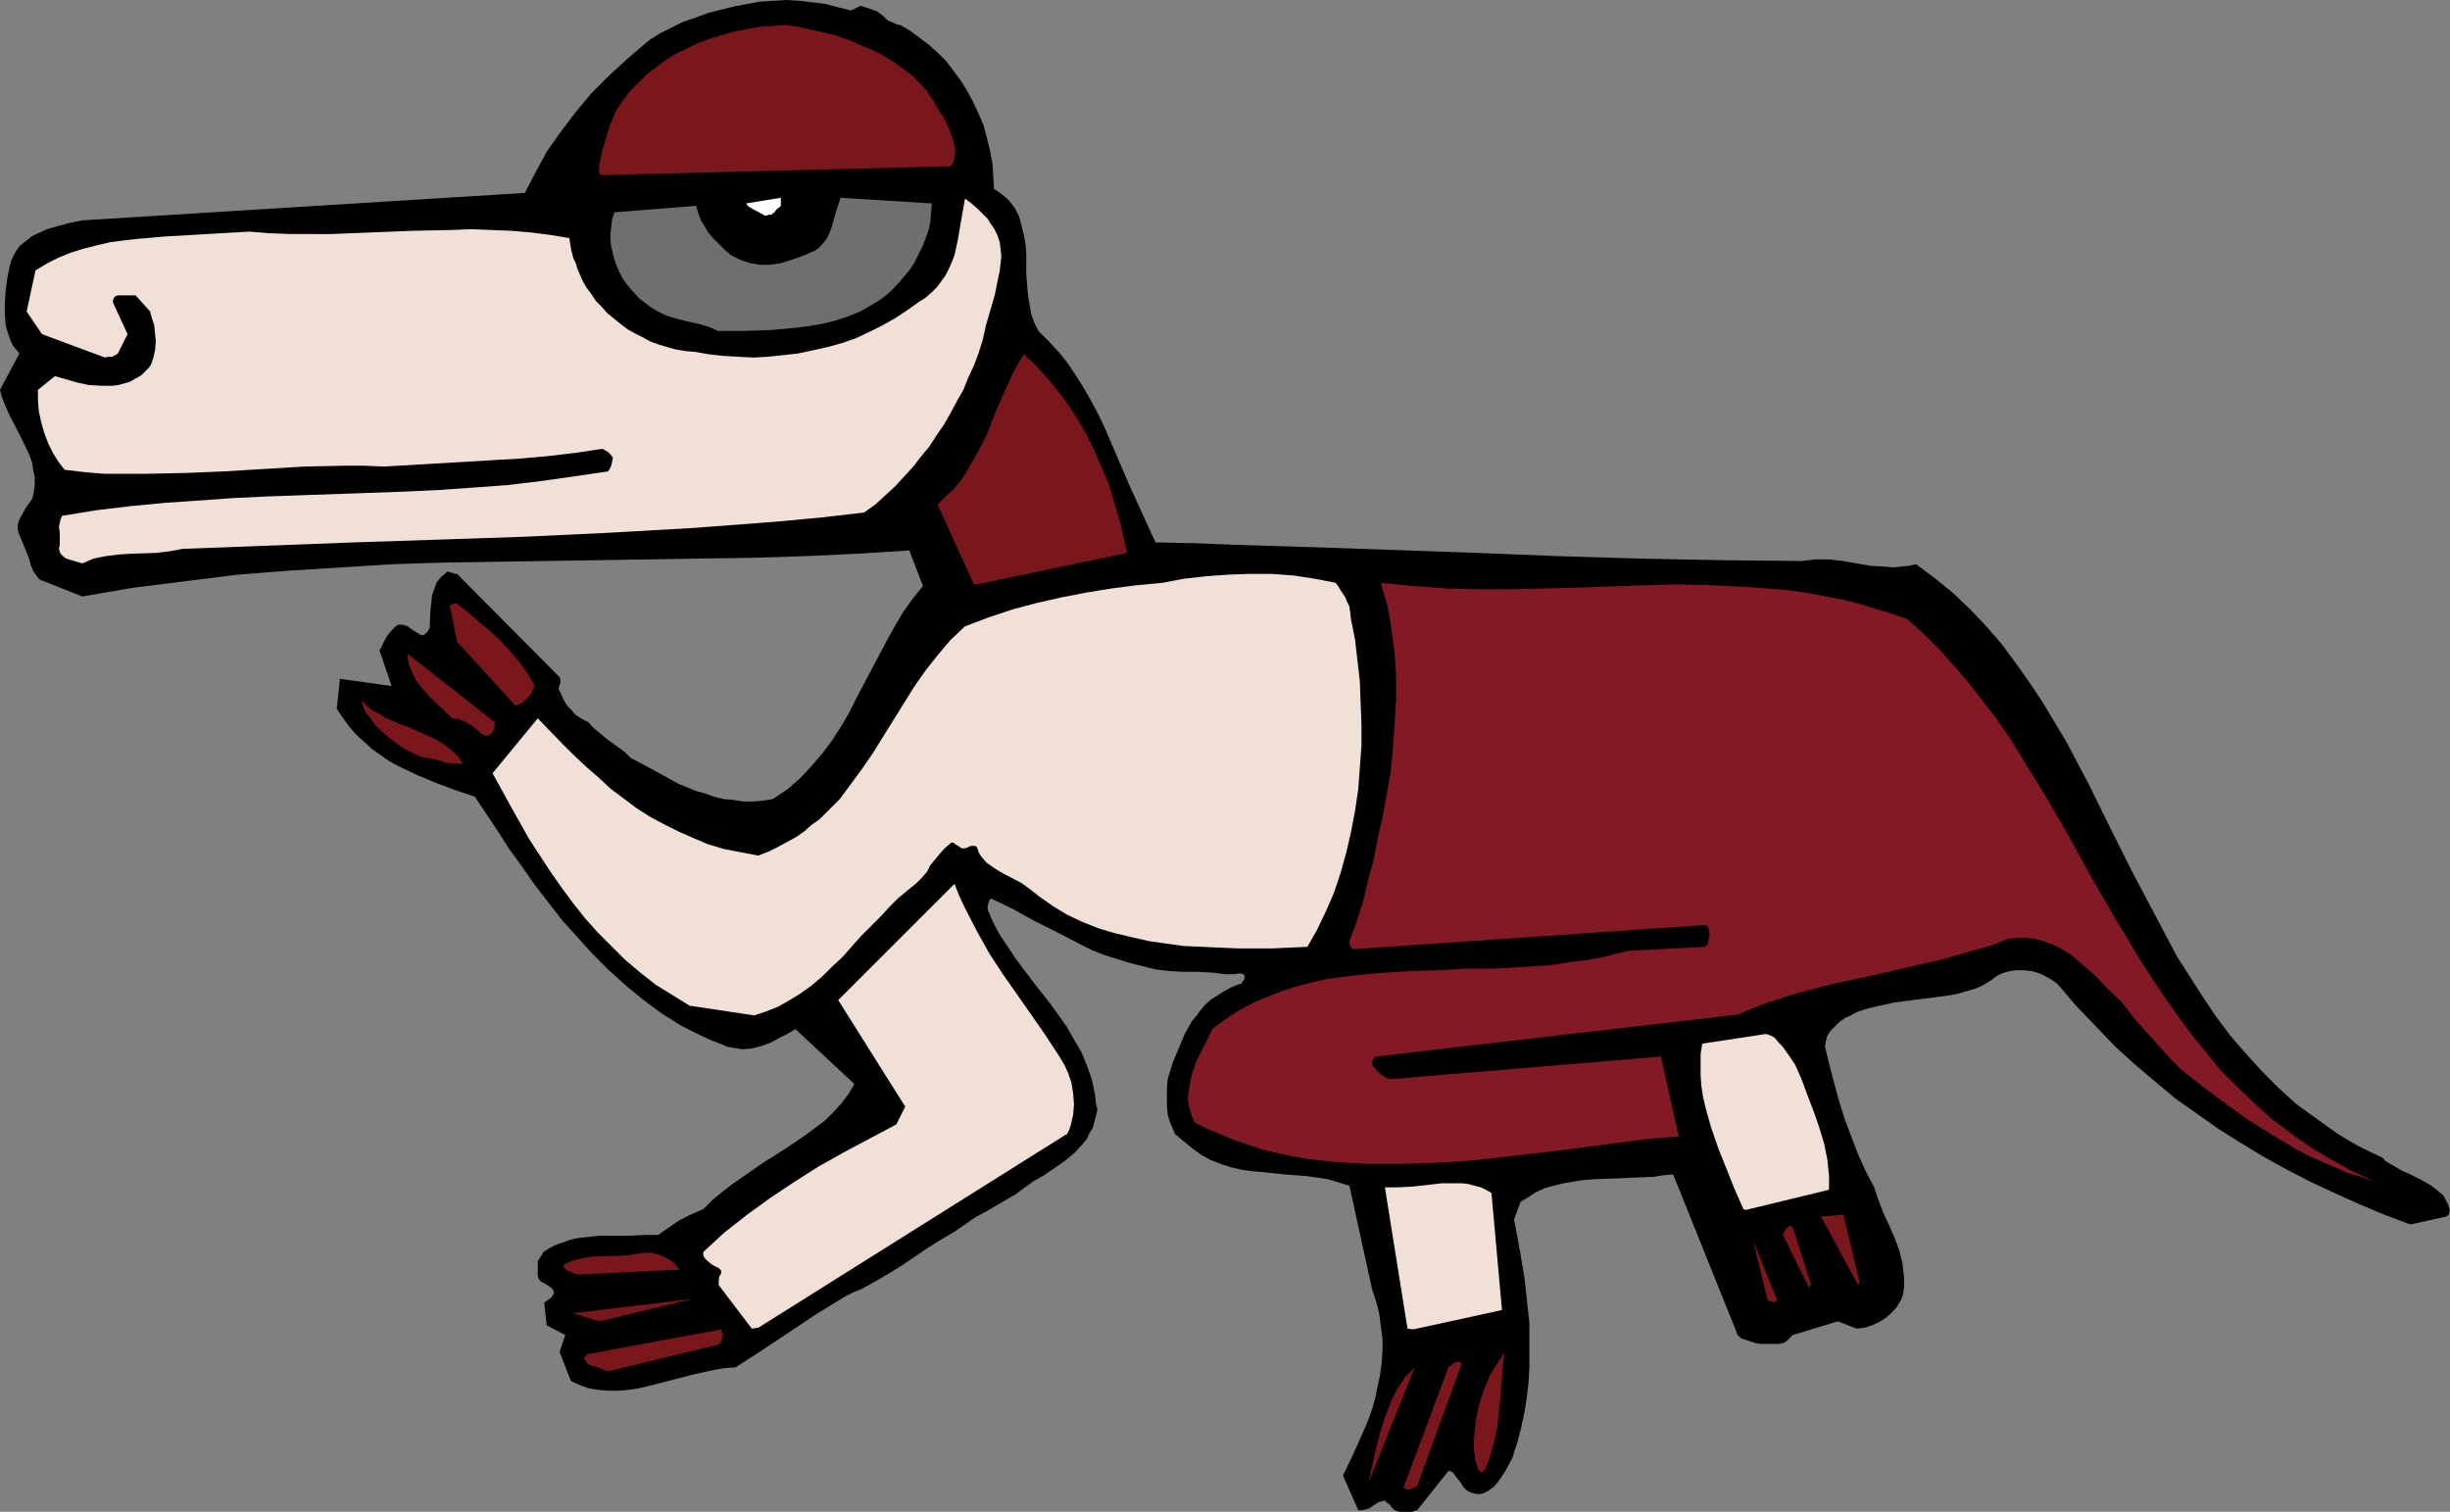 <?xml version="1.0" encoding="UTF-8" standalone="no"?>
<svg
   version="1.0"
   width="129.724mm"
   height="80.056mm"
   id="svg23"
   sodipodi:docname="Figure 20.wmf"
   xmlns:inkscape="http://www.inkscape.org/namespaces/inkscape"
   xmlns:sodipodi="http://sodipodi.sourceforge.net/DTD/sodipodi-0.dtd"
   xmlns="http://www.w3.org/2000/svg"
   xmlns:svg="http://www.w3.org/2000/svg">
  <rect width="100%" height="100%" fill="#808080" stroke="none"/>
  <sodipodi:namedview
     id="namedview23"
     pagecolor="#ffffff"
     bordercolor="#000000"
     borderopacity="0.25"
     inkscape:showpageshadow="2"
     inkscape:pageopacity="0.0"
     inkscape:pagecheckerboard="0"
     inkscape:deskcolor="#d1d1d1"
     inkscape:document-units="mm" />
  <defs
     id="defs1">
    <pattern
       id="WMFhbasepattern"
       patternUnits="userSpaceOnUse"
       width="6"
       height="6"
       x="0"
       y="0" />
  </defs>
  <path
     style="fill:#000000;fill-opacity:1;fill-rule:evenodd;stroke:none"
     d="m 272.619,302.251 0.646,-0.162 0.646,-0.162 0.97,-0.646 0.97,-0.646 0.646,-0.162 0.646,-0.162 0.485,0.485 0.485,0.323 0.323,0.485 0.646,0.646 0.97,0.323 h 1.131 1.293 l 1.131,-0.323 6.302,-7.916 0.808,0.323 0.485,0.646 0.485,0.646 0.646,0.808 0.485,0.808 0.646,0.646 0.808,0.485 0.646,0.162 0.646,0.162 h 0.646 l 0.646,-0.162 0.97,-0.485 1.131,-0.808 0.808,-0.969 0.808,-1.131 0.808,-1.292 1.293,-2.423 0.97,-3.069 0.808,-3.069 0.646,-3.069 0.485,-3.069 0.323,-3.069 0.162,-2.908 v -2.908 -2.908 -2.908 l -0.323,-2.908 -0.646,-5.977 -0.97,-5.816 -1.131,-5.977 1.293,-3.554 1.616,-0.969 1.454,-0.969 1.778,-0.808 1.778,-0.485 1.939,-0.485 1.939,-0.323 1.939,-0.323 2.101,-0.162 4.04,-0.162 4.04,-0.162 4.04,-0.162 1.939,-0.323 1.939,-0.162 12.928,32.148 0.646,0.646 0.97,0.323 0.97,0.323 0.97,0.323 1.131,0.162 h 1.293 1.131 1.131 l 0.808,-0.162 0.646,-0.323 0.485,-0.485 0.323,-0.323 0.485,-0.485 9.05,-2.746 3.717,1.454 1.616,-0.162 1.454,-0.485 1.454,-0.646 1.293,-0.808 1.293,-1.131 0.97,-1.131 0.808,-1.292 0.323,-0.808 0.162,-0.646 0.162,-1.454 v -1.615 l -0.162,-1.292 -0.162,-1.615 -0.323,-1.292 -0.323,-1.292 -0.97,-2.585 -1.131,-2.585 -1.131,-2.423 -0.97,-2.585 -0.808,-2.423 -1.778,-3.392 -1.454,-3.231 -1.293,-3.392 -1.293,-3.392 -1.131,-3.554 -0.97,-3.554 -0.97,-3.716 -0.97,-3.877 0.162,-1.131 0.323,-1.131 0.646,-0.969 0.97,-0.969 0.808,-0.808 1.131,-0.808 1.131,-0.485 1.131,-0.646 1.939,-0.646 1.939,-0.485 3.717,-0.808 3.717,-0.485 3.878,-0.485 3.555,-0.485 1.616,-0.323 1.616,-0.485 1.778,-0.485 1.454,-0.646 1.616,-0.969 1.293,-0.969 0.97,-0.485 0.97,-0.323 0.808,-0.162 0.97,-0.162 h 1.616 l 1.616,0.162 1.616,0.485 1.293,0.646 1.131,0.646 1.131,0.808 3.717,4.362 3.878,4.039 3.878,4.039 3.878,3.554 4.202,3.554 4.04,3.392 4.363,3.069 4.363,3.069 4.363,2.746 4.525,2.746 4.686,2.585 4.686,2.423 4.848,2.262 5.01,2.262 5.01,2.1 5.171,1.939 7.272,-1.615 v -0.162 h 0.323 l 0.162,-0.485 0.162,-0.646 -0.323,-0.969 -0.485,-0.969 -0.485,-0.969 -0.808,-0.646 -0.808,-0.646 -0.808,-0.646 -1.939,-1.131 -1.939,-0.969 -2.101,-0.969 -1.939,-1.131 -1.131,-0.646 -0.808,-0.808 -2.424,-1.131 -2.262,-1.131 -2.262,-1.292 -2.101,-1.292 -4.04,-2.908 -4.04,-2.908 -3.555,-3.231 -3.394,-3.392 -3.232,-3.554 -3.07,-3.554 -2.909,-3.877 -2.586,-3.877 -2.586,-4.039 -2.586,-4.039 -4.525,-8.562 -4.525,-8.562 -4.363,-8.723 -4.202,-8.562 -4.525,-8.562 -2.424,-4.039 -2.424,-4.039 -2.586,-3.877 -2.747,-3.877 -2.747,-3.716 -3.07,-3.554 -3.232,-3.392 -3.394,-3.231 -3.555,-2.908 -3.878,-2.908 -1.616,0.323 -1.454,0.162 -1.616,0.162 -1.454,-0.162 -2.909,-0.162 -5.656,-0.969 -2.747,-0.323 h -2.747 l -1.293,0.162 -1.454,0.162 -16.16,-0.162 -16.322,-0.323 -16.16,-0.485 -16.16,-0.646 -32.32,-1.131 -15.998,-0.485 -8.08,-0.323 -8.08,-0.162 -2.586,-5.654 -2.586,-5.654 -2.424,-5.654 -2.424,-5.654 -1.293,-2.746 -1.454,-2.746 -1.454,-2.585 -1.616,-2.585 -1.616,-2.423 -1.778,-2.262 -2.101,-2.262 -2.101,-2.1 -0.808,-1.615 -0.646,-1.777 -0.323,-1.939 -0.323,-1.939 -0.323,-4.039 v -4.039 l -0.162,-2.1 -0.323,-1.777 -0.485,-1.939 -0.485,-1.777 -0.808,-1.615 -1.131,-1.454 -0.646,-0.646 -0.808,-0.646 -0.646,-0.485 -0.97,-0.646 -0.162,-2.746 -0.162,-2.423 -0.485,-2.585 -0.646,-2.585 -0.646,-2.423 -0.97,-2.262 -1.131,-2.423 -1.131,-2.1 -1.293,-2.1 -1.454,-1.939 -1.454,-1.939 -1.616,-1.615 -1.778,-1.615 -1.939,-1.454 -1.939,-1.454 -1.939,-1.131 -0.808,-0.162 -0.646,-0.323 -1.131,-0.485 -0.808,-0.808 -0.646,-0.485 -0.646,-0.485 -3.232,-1.131 -0.97,0.485 -0.97,0.485 -2.586,-0.646 -2.424,-0.646 -2.586,-0.323 -2.586,-0.323 L 157.398,0 l -2.586,0.162 -2.747,0.162 -2.586,0.485 -2.586,0.485 -2.586,0.646 -2.586,0.646 -2.586,0.969 -2.424,0.808 -2.262,1.131 -2.262,1.131 -2.101,1.292 -4.202,3.554 -3.878,3.554 -3.717,3.716 -3.232,3.877 -2.909,3.877 -2.747,3.877 -2.262,4.2 -2.101,4.039 -88.557,5.493 -2.424,0.485 -2.424,0.646 L 9.373,45.879 7.272,46.848 6.302,47.333 5.494,47.979 4.686,48.625 3.878,49.271 3.232,50.241 2.747,51.048 2.262,52.179 1.939,53.31 1.454,55.733 1.131,58.156 0.97,60.579 v 2.262 l 0.162,2.262 0.323,1.131 0.323,0.969 0.323,0.969 0.485,0.969 0.646,0.808 L 3.878,70.757 0,78.026 l 0.323,1.292 0.485,1.292 1.131,2.585 1.454,2.746 1.293,2.585 1.293,2.746 0.485,1.454 0.162,1.292 0.323,1.454 v 1.454 l -0.162,1.454 -0.323,1.454 -1.293,1.777 -0.97,1.777 -0.485,0.969 -0.162,0.808 v 0.969 l 0.323,0.969 0.485,1.131 0.485,1.131 0.97,2.423 0.323,1.292 0.485,1.131 0.646,0.969 0.646,0.808 8.565,3.392 10.342,-1.777 10.342,-1.292 10.342,-1.292 10.342,-0.808 10.504,-0.646 10.181,-0.646 10.342,-0.323 10.342,-0.162 20.685,-0.323 20.685,-0.323 10.342,-0.162 10.342,-0.323 10.342,-0.485 10.342,-0.646 2.747,7.108 -2.101,2.585 -1.939,2.746 -1.616,2.746 -1.616,2.908 -3.07,5.816 -3.07,5.816 -1.454,2.908 -1.616,2.746 -1.778,2.746 -1.939,2.585 -2.101,2.423 -2.262,2.423 -2.586,2.262 -1.454,0.969 -1.454,0.969 -1.939,0.323 -2.101,0.162 h -1.939 l -1.939,-0.323 -1.939,-0.162 -1.939,-0.485 -1.778,-0.646 -1.778,-0.485 -3.555,-1.454 -3.232,-1.777 -3.232,-1.777 -3.07,-1.615 -1.131,-1.131 -1.293,-0.969 -2.262,-1.615 -1.939,-1.615 -0.97,-0.808 -0.808,-0.969 -0.97,-0.485 -0.808,-0.485 -0.97,-0.646 -0.646,-0.808 -0.808,-0.808 -0.646,-0.969 -0.97,-2.1 -0.162,-0.323 v -0.323 l 0.162,-0.485 0.162,-0.646 v -0.485 l -0.162,-0.485 -20.523,-20.678 h -0.162 -0.162 l -0.485,-0.162 -0.646,-0.162 -0.485,-0.162 -0.485,0.485 -0.646,0.485 -0.97,1.131 -0.485,1.292 -0.485,1.454 -0.162,1.615 -0.162,1.454 -0.162,3.392 -0.323,0.646 -0.323,0.323 -0.323,0.323 -0.323,0.162 h -0.323 l -0.323,-0.162 -0.808,-0.485 -0.808,-0.485 -0.808,-0.646 -0.97,-0.323 h -0.485 -0.485 l -0.646,0.485 -0.485,0.485 -0.97,1.131 -0.485,0.808 -0.323,0.646 -0.808,1.615 2.424,7.108 -10.342,-1.454 -0.646,5.977 1.293,1.939 1.293,1.777 1.454,1.615 1.616,1.454 1.616,1.454 1.616,1.131 1.616,1.131 1.778,0.969 3.717,1.777 3.878,1.615 3.878,1.454 3.878,1.292 2.262,3.392 2.262,3.392 2.262,3.554 2.586,3.554 2.586,3.716 2.747,3.554 2.747,3.554 3.07,3.392 3.07,3.392 3.232,3.231 3.394,3.069 3.555,2.908 3.717,2.746 3.878,2.423 1.939,0.969 1.939,0.969 2.101,0.969 2.101,0.808 1.131,0.485 0.97,0.162 0.97,0.162 1.131,0.162 1.778,-0.162 1.939,-0.485 1.778,-0.646 1.778,-0.969 1.616,-0.808 1.616,-0.969 11.797,10.985 -1.131,1.939 -1.454,1.939 -1.616,1.777 -1.616,1.615 -1.939,1.454 -1.939,1.454 -4.04,2.746 -4.363,2.746 -4.202,2.908 -2.101,1.454 -2.101,1.615 -1.939,1.615 -1.778,1.777 -2.586,1.131 -2.262,1.131 -2.101,1.454 -2.101,1.454 h -2.747 l -3.07,0.162 h -2.909 -2.909 l -3.07,0.323 -1.454,0.162 -1.454,0.323 -1.293,0.485 -1.454,0.485 -1.293,0.646 -1.293,0.808 -0.323,0.646 -0.485,0.646 -0.162,0.323 -0.162,0.162 v 2.746 0.323 l 0.162,0.485 0.323,0.485 0.485,0.323 0.646,0.323 0.97,0.646 0.485,0.485 0.162,0.646 -0.162,0.323 -0.162,0.323 -0.485,0.485 -0.485,0.323 -0.646,0.485 0.485,4.523 3.717,1.939 -1.131,3.392 2.262,5.816 1.778,0.808 1.778,0.646 1.939,0.323 1.939,0.162 h 1.939 l 2.101,-0.162 2.101,-0.323 2.101,-0.485 4.363,-1.131 4.363,-1.131 4.363,-0.969 2.101,-0.323 2.101,-0.162 5.494,-3.554 5.333,-3.554 5.333,-3.554 2.909,-1.777 2.909,-1.777 1.616,-0.808 1.616,-0.646 2.909,-1.615 2.747,-1.615 2.586,-1.615 5.01,-3.392 2.586,-1.615 2.747,-1.615 2.101,-1.454 2.101,-1.454 2.101,-1.131 1.939,-1.131 3.878,-2.262 1.778,-1.292 1.778,-1.292 2.262,-1.292 2.101,-1.454 2.101,-1.454 1.939,-1.615 1.616,-1.777 0.808,-0.969 0.485,-1.131 0.646,-0.969 0.323,-1.131 0.323,-1.292 0.323,-1.292 -0.323,-1.454 -0.162,-1.615 -0.646,-3.069 -0.97,-2.746 -1.131,-2.746 -1.454,-2.423 -1.454,-2.585 -1.616,-2.262 -1.616,-2.262 -3.555,-4.523 -3.394,-4.523 -1.616,-2.423 -1.616,-2.423 -1.293,-2.423 -1.131,-2.585 v -0.646 l 0.162,-0.646 0.162,-0.485 0.323,-0.485 4.363,2.1 4.363,2.423 4.525,2.262 4.686,2.423 2.262,1.131 2.424,0.969 2.586,0.808 2.586,0.808 2.586,0.646 2.586,0.646 2.747,0.323 2.909,0.162 h 1.454 1.454 l 2.909,0.162 2.586,0.323 h 1.454 l 1.293,-0.162 h 0.323 l 0.323,0.162 0.323,0.162 v 0.323 0.485 l -0.485,0.646 -0.162,0.323 h -0.323 l -1.616,0.646 -1.454,0.808 -1.293,0.808 -1.293,0.808 -1.131,0.969 -0.97,1.131 -0.808,1.131 -0.97,1.131 -1.454,2.585 -1.131,2.746 -1.293,3.069 -0.97,3.231 -0.162,1.777 v 1.777 1.777 l 0.162,1.777 0.485,1.615 0.646,1.454 0.323,0.808 0.646,0.485 0.485,0.485 0.646,0.485 1.778,1.454 1.778,1.292 1.778,0.969 2.101,0.808 1.939,0.646 2.101,0.485 2.101,0.323 2.101,0.162 4.525,0.485 4.363,0.323 2.262,0.323 2.101,0.323 2.101,0.646 2.101,0.646 4.525,20.678 0.808,2.423 0.646,2.585 0.323,2.585 0.323,2.423 v 2.262 l -0.162,2.423 -0.323,2.423 -0.485,2.262 -0.485,2.423 -0.646,2.262 -0.808,2.262 -0.97,2.262 -1.939,4.362 -2.101,4.362 3.07,6.946 z"
     id="path1" />
  <path
     style="fill:#7a171c;fill-opacity:1;fill-rule:evenodd;stroke:none"
     d="m 281.668,298.213 0.485,-0.162 0.485,-0.162 0.97,-0.485 8.888,-24.393 -0.162,-0.323 -0.323,-0.162 h -0.485 l -0.323,0.162 -0.323,0.162 -0.323,0.323 -0.646,0.323 v 0 l -9.05,24.232 z"
     id="path2" />
  <path
     style="fill:#7a171c;fill-opacity:1;fill-rule:evenodd;stroke:none"
     d="m 274.073,296.274 9.05,-22.616 -0.97,0.969 -0.97,0.969 -0.808,1.292 -0.808,1.131 -0.646,1.292 -0.646,1.454 -1.131,2.908 -0.97,3.069 -0.808,3.231 -1.454,6.3 z"
     id="path3" />
  <path
     style="fill:#7a171c;fill-opacity:1;fill-rule:evenodd;stroke:none"
     d="m 297.02,294.335 0.646,-1.292 0.485,-1.454 0.808,-2.746 0.646,-2.908 0.323,-3.069 0.323,-3.069 0.485,-6.139 0.323,-3.069 -0.646,1.131 -0.808,1.131 -1.454,2.423 -1.131,2.746 -0.97,2.908 -0.646,2.908 -0.323,2.908 -0.162,1.454 v 1.454 l 0.162,1.454 0.162,1.292 0.323,0.808 0.162,0.646 0.162,0.323 0.162,0.162 0.162,0.323 h 0.162 l 0.323,-0.162 z"
     id="path4" />
  <path
     style="fill:#7a171c;fill-opacity:1;fill-rule:evenodd;stroke:none"
     d="m 121.685,274.465 21.978,-5.331 0.323,-0.162 0.162,-0.162 0.162,-0.323 0.162,-0.485 0.162,-0.969 -0.323,-0.969 -26.987,5.008 v 0.323 l -0.162,0.162 -0.323,0.162 v 0 0.162 l 0.162,0.162 0.323,0.485 0.162,0.323 0.485,0.323 0.485,0.162 0.646,0.162 1.293,0.485 z"
     id="path5" />
  <path
     style="fill:#f1e0d6;fill-opacity:1;fill-rule:evenodd;stroke:none"
     d="m 151.742,265.742 61.731,-38.771 v 0.162 l 0.485,-0.969 0.323,-0.969 0.485,-2.1 0.162,-2.1 -0.162,-2.1 -0.323,-2.1 -0.646,-1.939 -0.808,-1.777 -0.97,-1.615 -2.747,-4.2 -2.909,-4.2 -5.656,-8.077 -2.747,-4.2 -2.424,-4.362 -2.424,-4.685 -1.131,-2.423 -0.97,-2.423 -23.27,23.263 13.413,21.324 -1.778,3.554 -10.342,5.493 -5.171,2.908 -4.848,3.069 -4.848,3.231 -4.686,3.392 -4.525,3.554 -2.101,1.939 -2.101,1.939 v 0.808 l 0.323,0.485 0.485,0.485 0.97,0.808 0.646,0.323 0.646,0.323 0.485,0.485 v 0.646 l -0.323,0.485 -0.162,0.808 v 0.969 l 6.626,8.723 z"
     id="path6" />
  <path
     style="fill:#f1e0d6;fill-opacity:1;fill-rule:evenodd;stroke:none"
     d="m 282.8,266.065 17.776,-3.877 -2.101,-23.424 -1.131,-0.646 -0.97,-0.485 -1.293,-0.323 -1.131,-0.323 -1.293,-0.162 h -1.454 -2.747 l -2.747,0.323 -2.909,0.323 -2.909,0.162 h -2.747 l 4.525,28.27 z"
     id="path7" />
  <path
     style="fill:#7a171c;fill-opacity:1;fill-rule:evenodd;stroke:none"
     d="m 119.907,264.45 18.907,-4.523 -24.24,2.908 z"
     id="path8" />
  <path
     style="fill:#7a171c;fill-opacity:1;fill-rule:evenodd;stroke:none"
     d="m 354.873,260.734 0.808,-0.485 -4.848,-11.954 2.909,11.954 0.485,0.162 h 0.323 z"
     id="path9" />
  <path
     style="fill:#7a171c;fill-opacity:1;fill-rule:evenodd;stroke:none"
     d="m 362.468,257.18 -3.717,-11.631 -0.323,-0.162 h -0.323 l -0.485,0.323 -0.485,0.646 -0.323,0.808 5.171,10.5 z"
     id="path10" />
  <path
     style="fill:#7a171c;fill-opacity:1;fill-rule:evenodd;stroke:none"
     d="m 372.164,256.695 -3.232,-13.57 -4.525,0.323 7.434,13.731 z"
     id="path11" />
  <path
     style="fill:#7a171c;fill-opacity:1;fill-rule:evenodd;stroke:none"
     d="m 116.029,255.08 20.038,-0.969 -0.646,-0.646 -0.646,-0.808 -0.97,-0.646 -0.97,-0.485 -1.131,-0.485 -1.293,-0.323 h -1.293 l -1.293,0.162 -1.939,0.323 -2.101,0.162 h -1.939 l -3.717,0.162 -1.778,0.323 -1.778,0.485 -0.97,0.323 -0.808,0.485 v 0.485 l 0.323,0.323 0.323,0.323 0.485,0.162 1.131,0.485 z"
     id="path12" />
  <path
     style="fill:#f1e0d6;fill-opacity:1;fill-rule:evenodd;stroke:none"
     d="m 349.379,242.156 16.645,-4.039 v -1.454 -1.454 l -0.162,-1.454 -0.162,-1.615 -0.646,-3.231 -0.97,-3.231 -1.131,-3.231 -1.293,-3.392 -1.131,-3.069 -1.293,-2.908 -1.293,-1.939 -1.293,-1.777 -0.808,-0.808 -0.646,-0.808 -0.808,-0.485 -0.97,-0.323 -12.766,1.939 -0.323,2.1 v 2.262 2.1 l 0.162,2.1 0.323,2.1 0.485,2.1 1.131,4.039 1.454,4.2 1.616,4.039 1.616,4.039 1.778,4.039 z"
     id="path13" />
  <path
     style="fill:#821924;fill-opacity:1;fill-rule:evenodd;stroke:none"
     d="m 475.265,236.502 -4.525,-2.1 -4.363,-2.423 -4.04,-2.423 -3.878,-2.746 -3.878,-2.908 -3.394,-3.069 -3.394,-3.231 -3.232,-3.231 -2.909,-3.554 -2.909,-3.554 -2.747,-3.716 -2.747,-3.877 -2.586,-3.877 -2.586,-4.039 -4.848,-8.077 -4.686,-8.077 -4.525,-8.239 -4.686,-8.077 -4.848,-7.916 -2.424,-3.877 -2.586,-3.716 -2.747,-3.554 -2.747,-3.554 -2.909,-3.392 -2.909,-3.231 -3.232,-3.231 -3.232,-2.908 -3.232,-1.131 -3.232,-0.969 -3.232,-0.969 -3.232,-0.808 -3.232,-0.646 -3.394,-0.646 -3.232,-0.485 -3.232,-0.323 -6.626,-0.485 -6.626,-0.323 -6.464,-0.162 -6.626,0.162 -13.413,0.485 -13.251,0.323 h -6.626 l -6.626,-0.162 -6.626,-0.485 -6.464,-0.646 0.646,2.262 0.646,2.262 0.485,2.423 0.323,2.262 0.646,4.685 0.323,4.846 v 4.685 l -0.323,4.846 -0.323,4.846 -0.485,5.008 -1.616,8.885 -0.97,4.2 -0.808,4.362 -1.131,4.039 -0.97,4.2 -1.293,4.039 -1.454,3.877 v 0.485 l 0.162,0.485 0.162,0.323 0.485,0.323 70.458,-4.846 0.323,0.162 0.162,0.323 0.162,0.323 0.162,0.646 v 0.808 l -0.162,0.646 -0.162,0.808 -0.485,0.646 -15.514,0.808 -2.586,0.646 -2.586,0.646 -2.586,0.485 -2.747,0.323 -5.333,0.808 -5.494,0.323 -5.494,0.323 h -5.494 l -5.494,0.323 -5.494,0.162 -5.494,0.323 -5.333,0.485 -5.171,0.646 -2.586,0.485 -2.586,0.646 -2.424,0.646 -2.424,0.808 -2.424,0.969 -2.424,0.969 -2.262,1.131 -2.262,1.292 -2.101,1.454 -2.262,1.615 -1.131,2.262 -1.131,2.262 -1.131,2.262 -0.808,2.423 -0.485,2.423 -0.162,1.131 -0.162,1.292 0.162,1.131 0.323,1.292 0.323,1.131 0.646,1.292 2.586,1.292 2.747,1.131 2.747,1.131 2.909,0.969 2.909,0.969 2.909,0.646 2.909,0.646 2.909,0.485 2.909,0.323 3.07,0.323 3.07,0.162 2.909,0.162 h 6.141 l 6.302,-0.162 6.302,-0.323 6.141,-0.646 12.605,-1.454 12.443,-1.615 6.141,-0.808 6.141,-0.485 -3.555,-15.993 -54.136,4.523 -0.485,-0.162 -0.485,-0.162 -0.97,-0.646 -0.97,-0.969 -0.808,-0.969 v -0.485 l 0.162,-0.323 0.162,-0.485 0.485,-0.323 72.397,-8.4 3.07,-1.292 3.07,-1.131 3.394,-1.131 3.232,-0.969 6.949,-1.777 6.949,-1.454 6.949,-1.615 7.11,-1.615 3.394,-0.969 3.394,-0.969 3.394,-0.969 3.232,-1.292 1.939,-0.162 h 1.778 l 1.616,0.162 1.616,0.485 1.454,0.485 1.454,0.646 1.454,0.808 1.293,0.808 2.424,2.1 2.586,2.262 2.262,2.423 2.424,2.262 1.616,1.939 1.454,1.939 2.909,3.231 2.909,3.231 1.616,1.777 1.778,1.777 4.525,3.554 4.525,3.392 4.525,3.231 4.686,2.908 4.848,2.908 2.424,1.292 2.586,1.131 2.586,1.131 2.586,1.131 2.747,0.808 z"
     id="path14" />
  <path
     style="fill:#f1e0d6;fill-opacity:1;fill-rule:evenodd;stroke:none"
     d="m 150.934,203.224 2.424,-0.808 2.424,-0.969 2.262,-1.292 2.101,-1.292 2.262,-1.615 2.101,-1.777 1.939,-1.939 2.101,-1.939 3.717,-4.2 1.939,-1.939 1.939,-1.939 1.778,-1.939 1.778,-1.777 1.939,-1.615 1.778,-1.454 1.131,-1.131 0.97,-1.131 0.646,-1.292 0.808,-0.969 1.616,-1.939 0.808,-0.808 0.97,-0.808 h 0.323 l 0.323,0.162 0.162,0.162 0.323,0.162 0.485,0.323 0.485,0.323 h 0.646 l 0.485,-0.162 0.646,-0.323 h 0.646 0.323 l 0.323,0.323 0.323,0.969 0.485,0.808 1.131,1.292 1.616,1.131 1.616,0.969 3.717,1.939 1.778,1.292 0.808,0.646 0.808,0.646 2.747,1.939 2.909,1.777 3.07,1.454 3.232,1.292 3.232,0.969 3.394,0.808 3.555,0.808 3.394,0.485 3.555,0.485 3.555,0.162 3.555,0.162 3.717,0.162 h 6.949 l 6.949,-0.323 1.939,-3.392 1.778,-3.716 1.616,-3.716 1.293,-3.877 1.131,-4.039 0.97,-4.2 0.808,-4.2 0.646,-4.362 0.323,-4.362 0.323,-4.362 v -4.2 l -0.162,-4.362 -0.162,-4.362 -0.485,-4.2 -0.485,-4.2 -0.808,-4.039 -0.162,-1.454 -0.162,-1.131 -0.485,-0.969 -0.323,-0.808 -0.97,-1.454 -0.485,-0.808 -0.485,-0.646 -4.202,-0.808 -4.202,-0.646 -4.363,-0.323 h -4.525 l -4.363,0.162 -4.363,0.323 -4.363,0.485 -4.202,0.808 -5.171,0.485 -5.01,0.646 -5.01,0.808 -5.01,0.969 -5.01,1.131 -4.848,1.292 -4.848,1.615 -4.686,1.777 -2.909,2.746 -2.586,3.069 -2.424,3.069 -2.262,3.231 -8.242,13.247 -2.101,3.069 -2.262,3.069 -2.262,3.069 -2.747,2.746 -1.293,1.292 -1.616,1.131 -1.454,1.292 -1.616,1.131 -1.778,0.969 -1.778,0.969 -1.939,0.969 -2.101,0.808 -3.394,-0.646 -3.394,-0.646 -3.232,-0.969 -3.07,-1.292 -2.909,-1.292 -2.909,-1.454 -2.747,-1.454 -2.747,-1.777 -2.586,-1.939 -2.586,-1.939 -2.424,-2.262 -2.424,-2.1 -2.586,-2.423 -2.262,-2.262 -4.848,-5.008 -9.05,10.985 3.555,6.462 3.717,6.623 2.101,3.231 2.101,3.231 2.262,3.231 2.262,3.069 2.424,3.069 2.586,2.908 2.747,2.746 2.747,2.746 3.07,2.585 3.07,2.423 3.394,2.1 3.394,2.1 z"
     id="path15" />
  <path
     style="fill:#7a171c;fill-opacity:1;fill-rule:evenodd;stroke:none"
     d="m 90.496,152.822 h 0.808 1.293 l -0.808,-1.292 -0.97,-0.969 -1.131,-0.969 -1.131,-0.808 -1.293,-0.808 -1.454,-0.646 -2.909,-1.292 -1.454,-0.646 -1.454,-0.485 -2.909,-1.292 -1.293,-0.808 -1.293,-0.646 -1.131,-0.969 -0.97,-0.969 0.162,0.808 0.323,0.969 0.485,0.808 0.646,0.808 1.293,1.777 1.778,1.615 1.778,1.454 2.101,1.454 1.939,0.969 1.131,0.485 0.97,0.323 h 0.646 l 0.808,0.162 1.454,0.323 1.293,0.485 z"
     id="path16" />
  <path
     style="fill:#7a171c;fill-opacity:1;fill-rule:evenodd;stroke:none"
     d="m 97.768,147.168 0.323,-0.162 0.162,-0.162 0.485,-0.646 0.162,-0.646 0.162,-0.969 -17.453,-13.731 v 0.969 l 0.162,0.969 0.323,0.808 0.323,0.808 0.808,1.777 1.293,1.615 1.293,1.454 1.616,1.615 3.07,2.908 1.293,0.162 0.97,0.323 0.808,0.485 0.808,0.485 0.646,0.485 0.646,0.485 0.646,0.646 0.97,0.485 z"
     id="path17" />
  <path
     style="fill:#7a171c;fill-opacity:1;fill-rule:evenodd;stroke:none"
     d="m 103.101,141.191 0.646,-0.162 0.646,-0.323 0.485,-0.323 0.485,-0.485 0.485,-0.485 0.485,-0.646 0.646,-1.454 -1.293,-2.423 -1.778,-2.423 -1.778,-2.1 -1.939,-2.1 -2.101,-1.939 -2.262,-1.939 -2.101,-1.777 -2.262,-1.777 h -0.162 -0.485 l -0.485,0.162 -0.323,0.162 1.454,7.27 z"
     id="path18" />
  <path
     style="fill:#7a171c;fill-opacity:1;fill-rule:evenodd;stroke:none"
     d="m 195.536,116.959 30.058,-6.3 -0.646,-2.746 -0.646,-2.908 -0.808,-2.746 -0.808,-2.746 -0.808,-2.746 -1.131,-2.585 -1.131,-2.585 -1.131,-2.585 -1.293,-2.423 -1.454,-2.585 -1.454,-2.262 -1.616,-2.262 -1.778,-2.262 -1.939,-2.262 -1.939,-2.1 -2.101,-1.939 -1.131,1.777 -0.97,1.777 -1.778,3.877 -1.778,4.039 -1.616,4.2 -1.939,3.877 -1.131,1.939 -1.131,1.939 -1.131,1.777 -1.454,1.777 -1.616,1.454 -1.616,1.615 7.272,15.993 z"
     id="path19" />
  <path
     style="fill:#f1e0d6;fill-opacity:1;fill-rule:evenodd;stroke:none"
     d="m 16.483,112.759 1.131,-0.485 1.131,-0.485 2.424,-0.485 2.586,-0.323 2.586,-0.162 5.01,-0.162 2.586,-0.323 2.586,-0.485 17.13,-0.646 17.13,-0.646 34.098,-1.131 17.13,-0.808 16.968,-0.969 16.968,-1.292 8.565,-0.808 8.403,-0.969 2.262,-1.615 1.939,-1.777 2.101,-1.939 1.778,-1.939 1.778,-1.939 1.616,-2.1 1.616,-1.939 1.454,-2.262 1.454,-2.1 1.293,-2.262 1.293,-2.423 1.293,-2.262 0.97,-2.423 1.131,-2.423 0.97,-2.585 0.808,-2.585 0.646,-2.908 1.778,-6.139 0.646,-3.231 0.323,-1.454 0.162,-1.454 0.162,-1.615 -0.162,-1.454 -0.162,-1.292 -0.485,-1.454 -0.646,-1.292 -0.808,-1.131 -0.485,-0.808 -0.646,-0.646 -1.293,-1.292 -1.293,-1.131 -1.293,-0.969 -0.485,2.746 -0.485,2.746 -0.485,2.908 -0.646,2.908 -0.485,1.292 -0.646,1.454 -0.646,1.292 -0.808,1.131 -0.97,1.292 -0.97,0.969 -1.293,1.131 -1.293,0.808 -2.262,1.615 -2.424,1.615 -2.586,1.454 -2.586,1.292 -2.747,1.292 -2.747,0.969 -2.909,0.808 -2.909,0.646 -3.07,0.646 -2.909,0.323 -3.07,0.323 -2.909,0.162 -3.07,-0.162 -2.909,-0.162 -2.909,-0.323 -2.747,-0.485 -1.939,-0.162 -1.939,-0.323 -1.778,-0.485 -1.616,-0.485 -1.778,-0.646 -1.454,-0.808 -1.616,-0.808 -1.454,-0.808 -1.454,-1.131 -2.586,-2.1 -1.131,-1.292 -1.131,-1.131 -0.97,-1.454 -0.97,-1.292 -0.808,-1.454 -0.485,-1.131 -0.485,-1.131 -0.323,-1.131 -0.485,-0.969 -0.485,-1.939 -0.323,-2.1 -3.878,-0.646 -3.878,-0.485 -3.878,-0.323 -4.04,-0.162 -3.878,-0.162 -4.04,0.162 -7.918,0.162 -8.08,0.323 -8.08,0.323 H 62.216 58.176 l -4.202,-0.162 -4.04,-0.323 -5.656,0.323 -5.494,0.323 -5.656,0.323 -5.656,0.485 -2.747,0.323 -2.586,0.323 -2.747,0.646 -2.586,0.646 -2.586,0.808 -2.424,0.969 -2.262,1.131 -2.424,1.454 -1.778,8.239 3.07,4.523 12.605,4.685 0.646,-0.162 h 0.808 l 0.646,-0.323 0.485,-0.323 1.939,-3.877 -2.909,-6.3 v -0.485 l 0.162,-0.485 0.323,-0.323 0.485,-0.162 h 3.555 l 2.909,3.231 0.323,1.292 0.485,1.454 0.162,1.615 0.162,1.615 -0.162,1.777 -0.323,1.454 -0.485,1.454 -0.485,0.646 -0.485,0.485 -0.97,0.969 -1.131,0.646 -1.131,0.646 -1.131,0.323 -1.131,0.323 -1.131,0.162 H 21.331 20.2 L 17.776,77.057 15.514,76.572 10.989,75.28 7.595,78.026 v 2.1 l 0.162,2.1 0.485,2.262 0.646,2.262 0.808,2.1 0.97,1.939 1.131,1.777 1.131,1.454 4.04,0.485 4.04,0.323 h 4.04 3.878 l 8.08,-0.162 7.918,-0.323 7.918,-0.485 8.08,-0.485 7.918,-0.162 h 4.04 l 4.04,0.162 10.989,-0.646 10.989,-0.646 5.494,-0.323 5.333,-0.485 5.494,-0.646 5.333,-0.808 1.131,0.646 0.485,0.485 0.485,0.646 -0.162,0.808 -0.162,0.808 -0.323,0.646 -0.323,0.485 -6.626,0.969 -6.787,0.969 -6.787,0.808 -6.626,0.485 -6.949,0.485 -6.787,0.323 -13.736,0.485 -13.736,0.485 -6.787,0.323 -6.949,0.485 -6.949,0.485 -6.787,0.646 -6.787,0.808 -6.949,1.131 -0.323,0.646 -0.162,0.808 -0.162,0.808 0.162,0.969 v 1.777 0.808 l -0.162,0.808 0.162,0.646 0.323,0.485 0.485,0.485 0.485,0.323 1.616,0.485 z"
     id="path20" />
  <path
     style="fill:#6d706d;fill-opacity:1;fill-rule:evenodd;stroke:none"
     d="m 143.662,66.234 h 5.01 l 5.333,-0.162 5.333,-0.485 2.586,-0.323 2.747,-0.485 2.586,-0.646 2.424,-0.808 2.424,-0.969 2.262,-1.292 2.101,-1.292 1.939,-1.615 1.778,-1.939 1.778,-2.1 0.97,-1.454 0.808,-1.615 0.808,-1.615 0.646,-1.615 0.646,-1.777 0.323,-1.615 0.162,-1.939 0.162,-1.777 -18.261,-1.131 -0.485,1.454 -0.485,1.454 -0.808,2.908 -0.485,1.292 -0.646,1.292 -1.131,1.292 -0.485,0.485 -0.808,0.485 -2.262,0.969 -2.262,0.808 -2.101,0.646 -2.101,0.323 h -2.101 l -1.939,-0.323 -0.97,-0.323 -0.97,-0.323 -0.97,-0.485 -0.97,-0.485 -1.293,-1.131 -1.131,-1.131 -1.131,-1.131 -0.97,-1.131 -0.646,-1.131 -0.808,-1.292 -0.485,-1.292 -0.485,-1.615 -16.322,1.292 -0.485,1.454 -0.162,1.454 -0.162,1.292 v 1.454 l 0.162,1.292 0.323,1.292 0.323,1.292 0.485,1.292 0.485,1.131 0.646,1.292 0.808,1.131 0.808,0.969 1.778,1.939 2.101,1.615 1.616,0.969 1.616,0.808 1.616,0.485 1.778,0.485 3.555,0.808 1.616,0.485 z"
     id="path21" />
  <path
     style="fill:#ffffff;fill-opacity:1;fill-rule:evenodd;stroke:none"
     d="m 153.52,43.133 0.323,-0.162 h 0.485 l 0.646,-0.485 0.485,-0.646 0.485,-0.323 0.323,-0.323 v -1.615 l -6.949,1.131 0.323,0.485 0.485,0.323 0.808,0.485 0.97,0.485 1.131,0.646 z"
     id="path22" />
  <path
     style="fill:#7a171c;fill-opacity:1;fill-rule:evenodd;stroke:none"
     d="m 120.553,35.055 69.811,-1.777 0.323,-0.646 0.323,-0.808 v -0.646 l 0.162,-0.808 -0.162,-1.454 -0.485,-1.454 -0.485,-1.454 -0.646,-1.454 -0.646,-1.292 -0.485,-0.485 -0.323,-0.646 -1.131,-1.939 -1.293,-1.939 -1.454,-1.615 -1.616,-1.615 -1.778,-1.292 -1.939,-1.454 -1.939,-1.131 -2.101,-1.131 -2.101,-0.808 -2.101,-0.969 -2.262,-0.808 -2.101,-0.646 -4.363,-0.969 -2.262,-0.485 -2.101,-0.323 -2.586,0.162 -2.747,0.162 -2.586,0.485 -2.424,0.485 -2.424,0.646 -2.586,0.808 -2.262,0.808 -2.262,1.131 -2.101,0.969 -2.101,1.292 -1.939,1.454 -1.939,1.454 -1.616,1.615 -1.778,1.777 -1.454,1.939 -1.293,1.939 -1.293,3.069 -0.97,3.231 -0.485,1.615 -0.323,1.454 -0.323,1.615 v 1.615 z"
     id="path23" />
</svg>
